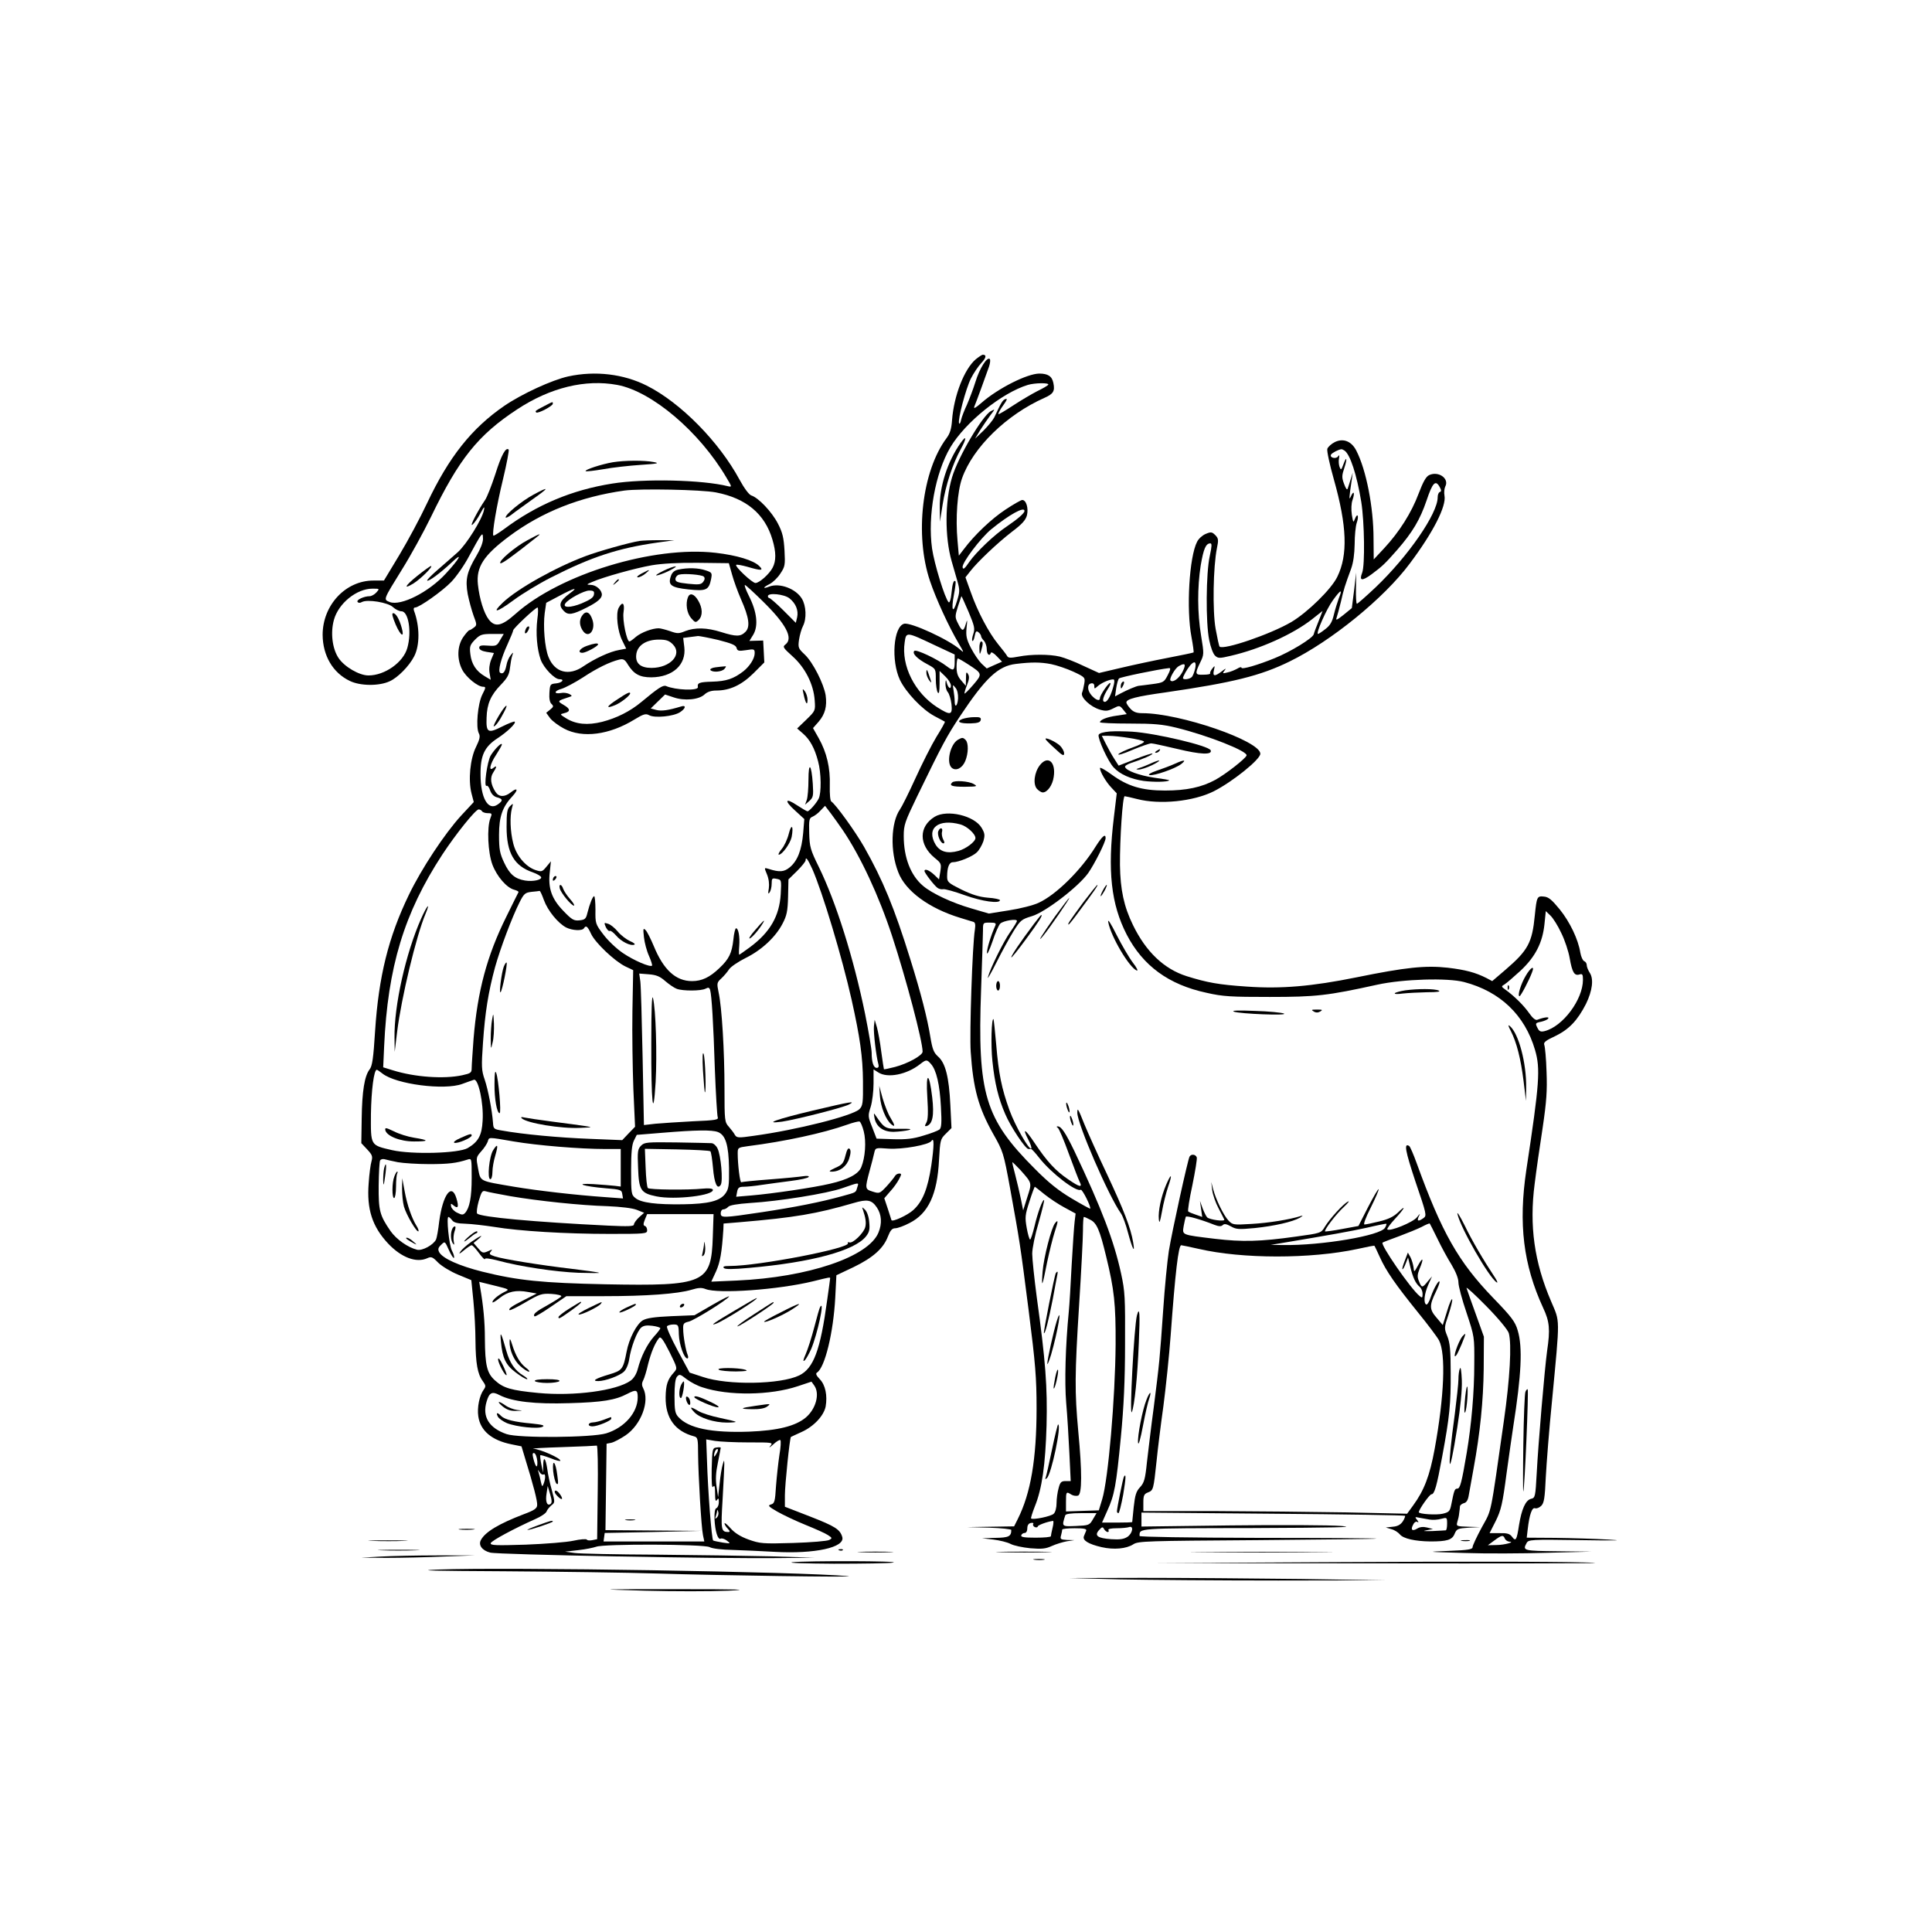<?xml version="1.0" standalone="no"?>
<!DOCTYPE svg PUBLIC "-//W3C//DTD SVG 20010904//EN"
 "http://www.w3.org/TR/2001/REC-SVG-20010904/DTD/svg10.dtd">
<svg version="1.0" xmlns="http://www.w3.org/2000/svg"
 width="1024pt" height="1024pt" viewBox="0 0 1024 1024"
 preserveAspectRatio="xMidYMid meet">
<g transform="translate(0,1024) scale(0.1,-0.1)"
fill="#000000" stroke="none">
<path d="M5172 8336 c-61 -52 -116 -192 -126 -323 -3 -46 -11 -71 -29 -95
-130 -174 -170 -513 -88 -757 32 -95 99 -241 152 -331 29 -49 30 -53 8 -33
-58 52 -262 146 -297 137 -57 -15 -70 -196 -22 -298 32 -66 117 -156 182 -191
29 -15 54 -29 56 -30 2 -2 -18 -38 -45 -81 -26 -43 -76 -142 -111 -219 -35
-77 -72 -151 -82 -165 -48 -69 -53 -222 -9 -333 38 -100 164 -192 329 -242 30
-9 61 -19 69 -21 10 -3 12 -15 8 -42 -13 -77 -29 -551 -22 -647 13 -195 41
-295 118 -433 54 -95 56 -101 91 -292 51 -283 52 -285 98 -645 36 -284 42
-356 42 -520 0 -268 -31 -450 -100 -587 l-19 -38 -125 -2 -125 -2 118 -3 c64
-2 117 -8 117 -12 0 -34 -13 -41 -84 -42 l-71 -2 60 -7 c33 -4 74 -14 91 -23
17 -9 64 -19 105 -23 61 -5 81 -3 114 12 22 10 58 21 80 25 l40 6 -39 1 c-35
2 -38 4 -32 25 3 12 6 25 6 30 0 4 30 7 66 7 49 0 65 -3 61 -13 -3 -6 -8 -20
-12 -29 -9 -22 24 -42 93 -58 65 -15 132 -9 169 15 25 17 74 18 652 22 345 3
631 6 636 8 6 2 -275 4 -622 4 -377 1 -633 5 -633 10 0 42 -20 41 599 42 431
2 556 4 471 11 -63 5 -328 6 -587 3 l-473 -6 0 37 0 37 696 -6 c383 -3 698 -8
701 -11 2 -2 -3 -16 -12 -30 -12 -17 -27 -26 -53 -28 l-37 -4 30 -9 c16 -4 36
-17 45 -28 18 -22 80 -36 161 -37 89 0 116 8 129 41 11 26 17 28 74 32 l61 3
-64 2 c-61 2 -63 3 -57 25 4 12 9 33 10 47 2 14 4 30 4 36 1 7 11 14 21 17 14
3 22 17 26 43 4 22 15 84 25 139 35 190 52 361 54 530 l1 170 -43 120 c-24 66
-46 128 -49 138 -3 9 44 -34 105 -96 65 -66 114 -126 119 -143 16 -58 6 -241
-26 -464 -74 -518 -63 -466 -117 -565 -27 -50 -49 -97 -49 -105 0 -12 -23 -16
-125 -20 -124 -5 -124 -5 80 -11 113 -4 311 -3 440 1 l235 6 -177 2 c-183 2
-189 3 -167 43 10 19 20 20 287 16 191 -3 237 -2 147 3 -71 4 -198 8 -282 9
l-151 1 5 43 c9 79 23 119 39 113 8 -3 23 3 33 13 15 15 19 41 24 152 4 74 18
256 33 404 43 454 43 414 -5 528 -89 207 -116 401 -87 622 8 66 27 199 42 295
21 142 25 199 21 300 -2 69 -8 132 -12 142 -5 13 7 23 59 47 72 35 117 82 162
170 34 70 42 132 20 165 -9 14 -16 32 -16 41 0 9 -6 18 -14 21 -7 3 -16 23
-20 45 -11 70 -55 162 -109 229 -42 51 -59 66 -84 68 -36 4 -38 -1 -48 -98
-14 -147 -36 -187 -157 -291 l-69 -59 -30 16 c-59 30 -113 44 -206 55 -118 13
-223 2 -483 -51 -237 -48 -400 -62 -582 -49 -149 10 -209 21 -318 55 -120 38
-216 129 -285 271 -48 98 -67 187 -69 318 -1 136 14 365 25 365 4 0 34 -7 66
-15 120 -31 298 -13 406 41 99 50 247 169 247 199 0 68 -426 215 -625 215 -30
0 -47 6 -63 23 -12 13 -22 28 -22 34 0 18 54 32 206 53 358 52 504 88 659 164
221 108 501 336 637 519 124 165 195 305 184 360 -3 16 -1 37 4 48 23 42 -35
84 -85 61 -17 -8 -32 -35 -56 -98 -38 -102 -103 -204 -182 -289 l-56 -60 -1
110 c0 167 -39 365 -91 466 -25 50 -69 68 -114 46 -18 -9 -36 -25 -40 -36 -3
-11 12 -82 35 -163 69 -245 75 -399 18 -515 -31 -65 -158 -189 -244 -240 -111
-65 -360 -150 -380 -130 -3 3 -12 45 -21 94 -17 95 -13 330 7 428 9 43 8 52
-9 69 -17 17 -23 18 -51 6 -17 -7 -37 -25 -45 -41 -42 -80 -58 -358 -30 -505
8 -43 13 -80 11 -82 -3 -2 -65 -15 -138 -29 -73 -14 -185 -38 -248 -53 l-115
-27 -83 38 c-45 22 -101 43 -125 49 -55 13 -151 13 -218 0 -42 -8 -55 -8 -61
3 -4 8 -26 36 -48 63 -49 60 -109 173 -145 276 l-28 78 26 33 c38 49 143 149
221 209 53 40 72 61 79 87 9 38 -4 81 -25 81 -6 0 -47 -23 -89 -51 -73 -48
-164 -134 -220 -209 l-27 -35 -7 79 c-11 119 -1 261 24 331 58 164 236 337
436 426 48 21 57 36 48 79 -7 36 -29 50 -75 50 -65 -1 -218 -78 -306 -155 -31
-27 -43 -34 -38 -20 10 23 62 166 78 212 6 18 8 36 4 40 -14 14 -54 -49 -76
-121 -12 -39 -33 -93 -45 -121 -13 -27 -27 -63 -31 -80 -3 -16 -8 -25 -11 -18
-7 20 36 183 63 237 14 28 39 65 55 82 26 27 29 44 8 44 -4 0 -21 -11 -37 -24z
m384 -135 c-3 -5 -29 -20 -58 -34 -29 -15 -87 -49 -128 -76 -41 -27 -76 -48
-78 -46 -2 2 5 16 15 32 33 46 35 53 20 47 -13 -5 -22 -20 -57 -96 -7 -14 -33
-46 -57 -70 l-45 -43 27 45 c16 25 40 60 54 79 26 34 26 34 3 22 -45 -24 -174
-243 -206 -351 -38 -127 -39 -316 -2 -445 8 -27 21 -74 30 -104 14 -49 13 -59
-2 -107 -21 -71 -32 -50 -16 34 7 37 11 69 8 71 -9 9 -16 -10 -21 -63 -3 -33
-10 -53 -15 -48 -20 20 -76 203 -88 285 -24 173 17 400 97 536 79 133 273 289
411 331 37 11 114 12 108 1z m1570 -349 c30 -20 65 -127 89 -272 17 -107 20
-335 5 -375 -17 -44 -2 -46 48 -10 59 44 72 56 137 130 82 94 122 162 156 262
32 96 48 112 70 71 9 -16 9 -23 0 -26 -6 -2 -11 -14 -11 -28 0 -86 -156 -312
-329 -477 -51 -48 -95 -87 -99 -87 -4 0 -6 37 -5 83 l1 82 -11 -94 -12 -94
-44 -36 c-34 -27 -43 -31 -37 -16 4 11 14 49 23 85 15 67 22 88 54 175 12 33
18 78 19 131 0 45 5 95 11 113 13 37 4 56 -10 20 -8 -21 -9 -19 -16 23 -4 29
-3 60 4 79 13 38 6 52 -9 18 -11 -25 -10 -9 5 91 l5 35 -11 -35 c-6 -19 -13
-42 -16 -50 -3 -9 -10 0 -19 25 -13 34 -12 45 1 84 17 51 13 68 -5 19 -11 -30
-13 -31 -20 -13 -4 11 -6 31 -3 45 3 18 2 21 -5 11 -11 -16 -47 -7 -37 10 6 9
40 27 55 28 3 0 10 -3 16 -7z m-1696 -320 c0 -12 -36 -43 -92 -81 -68 -45
-164 -137 -201 -190 -24 -35 -32 -42 -35 -28 -5 23 96 156 152 202 96 78 176
122 176 97z m982 -239 c-20 -89 -22 -354 -3 -445 7 -37 21 -74 31 -83 16 -15
24 -15 83 -1 156 36 329 114 430 193 l57 45 -21 -54 c-12 -29 -24 -61 -26 -70
-6 -21 -122 -92 -206 -126 -90 -37 -177 -62 -177 -51 0 5 -10 3 -22 -5 -13 -7
-36 -17 -52 -20 -27 -7 -28 -6 -15 11 10 12 5 11 -15 -5 -38 -29 -50 -28 -42
6 6 25 5 26 -9 8 -8 -10 -13 -22 -11 -25 3 -4 -13 -7 -35 -7 -45 -2 -47 4 -18
64 21 43 21 45 5 143 -20 121 -20 256 -2 372 15 88 27 117 51 117 9 0 8 -16
-3 -67z m684 -224 c-7 -19 -19 -57 -26 -86 -9 -39 -20 -58 -45 -77 -19 -15
-36 -26 -39 -26 -14 0 45 133 79 179 42 58 52 61 31 10z m-1962 -73 c31 -74
34 -88 25 -115 -6 -18 -9 -35 -5 -38 3 -3 9 8 12 26 5 25 9 29 20 20 8 -6 14
-16 14 -21 0 -5 7 -16 15 -24 8 -9 15 -29 15 -45 0 -28 15 -40 22 -19 2 6 16
-2 31 -18 l28 -29 -41 -18 -40 -18 -28 26 c-15 15 -40 52 -56 83 -24 47 -27
64 -23 107 5 44 4 47 -4 20 -12 -42 -20 -41 -41 2 -17 33 -17 38 -1 90 10 30
18 55 19 55 1 0 18 -38 38 -84z m-179 -176 l105 -49 0 -40 c0 -46 -7 -49 -41
-23 -49 38 -163 92 -173 82 -13 -13 15 -42 70 -71 44 -24 44 -24 44 -79 0 -30
5 -62 10 -70 7 -11 10 4 10 49 l0 65 30 -29 c17 -16 30 -38 30 -49 0 -24 -16
-11 -23 19 -3 14 -5 12 -6 -9 0 -16 5 -37 13 -45 7 -9 16 -37 19 -63 6 -59 -5
-61 -75 -17 -120 77 -192 221 -173 345 8 56 8 56 160 -16z m176 -101 c76 -49
77 -51 28 -108 -24 -28 -45 -49 -47 -47 -1 2 4 22 13 44 12 30 14 46 6 59 -9
15 -11 11 -11 -22 l-1 -40 -24 28 c-19 21 -25 40 -25 73 0 24 3 44 7 44 3 0
28 -14 54 -31z m440 1 c30 -6 83 -24 118 -40 62 -29 63 -31 58 -63 -3 -17 -8
-40 -12 -49 -9 -24 44 -74 94 -89 31 -9 43 -8 71 6 33 17 34 17 53 -6 l19 -24
-52 -8 c-52 -7 -90 -22 -90 -35 0 -4 71 -7 158 -7 129 0 173 -4 247 -22 170
-42 379 -125 372 -147 -5 -17 -112 -100 -165 -129 -73 -40 -154 -57 -267 -57
-124 0 -199 23 -285 86 -33 24 -60 39 -60 33 0 -19 32 -74 61 -104 l28 -30
-15 -125 c-35 -286 -15 -463 68 -624 86 -165 222 -265 423 -308 87 -20 130
-22 335 -22 246 0 307 7 570 65 137 30 373 37 460 14 191 -50 322 -175 376
-360 29 -100 24 -174 -46 -635 -43 -287 -16 -504 89 -732 34 -72 38 -114 21
-228 -13 -94 -47 -492 -55 -647 -7 -126 -8 -132 -30 -137 -29 -7 -50 -54 -64
-140 -12 -79 -17 -88 -37 -61 -12 16 -26 20 -67 19 l-52 0 33 65 c28 57 36 91
57 251 14 102 30 212 35 245 44 280 51 425 24 514 -13 45 -32 71 -130 172
-185 192 -272 346 -405 713 -17 47 -35 89 -40 92 -29 18 -21 -25 33 -188 59
-173 61 -181 43 -194 -28 -20 -37 -17 -25 9 9 17 7 17 -10 -5 -20 -26 -144
-77 -157 -64 -3 3 15 28 40 55 53 57 64 81 15 33 -24 -22 -52 -35 -98 -46 -36
-9 -71 -16 -78 -16 -7 0 6 36 34 91 25 50 43 93 41 96 -3 2 -28 -41 -56 -95
l-51 -100 -87 -16 c-47 -9 -88 -14 -90 -13 -6 7 59 93 100 130 23 22 32 34 21
28 -25 -12 -97 -92 -122 -133 -20 -34 -21 -34 -152 -52 -191 -27 -286 -29
-430 -12 -181 22 -174 19 -166 69 4 22 9 43 11 48 5 7 82 -15 152 -43 24 -9
36 -9 44 -1 8 8 19 6 43 -7 28 -16 41 -17 126 -9 106 11 201 33 240 55 16 10
18 13 5 9 -59 -19 -172 -37 -261 -42 -97 -6 -101 -5 -123 18 -26 28 -67 112
-81 166 l-10 38 5 -43 c3 -24 18 -67 33 -95 15 -29 29 -56 31 -61 5 -12 -78
-1 -91 12 -5 5 -16 27 -24 48 l-14 39 6 -42 6 -43 -34 12 c-18 6 -36 13 -40
17 -4 3 6 66 22 140 15 74 26 140 23 147 -6 16 -29 19 -38 4 -9 -15 -93 -396
-110 -501 -8 -52 -22 -193 -30 -314 -18 -257 -19 -272 -50 -515 -14 -102 -29
-232 -36 -290 -9 -90 -15 -109 -36 -132 -21 -22 -27 -42 -34 -105 -4 -43 -8
-79 -8 -80 -1 -2 -37 -3 -80 -3 l-80 0 28 63 c38 83 47 132 72 392 15 156 22
298 22 490 1 246 0 279 -21 375 -38 174 -102 342 -248 650 -47 97 -69 130 -88
130 -7 0 -7 -3 1 -8 6 -4 32 -65 58 -137 26 -71 52 -138 57 -148 17 -33 1 -30
-60 12 -67 45 -113 95 -179 194 -49 74 -67 83 -33 17 12 -23 19 -44 16 -47
-11 -11 -86 121 -116 204 -41 114 -57 191 -70 348 -6 71 -13 131 -14 133 -11
10 -15 -139 -6 -222 12 -117 32 -199 68 -281 28 -66 107 -185 123 -185 5 0 11
0 14 0 3 1 23 -21 44 -48 64 -81 196 -182 219 -168 8 5 57 -93 50 -100 -2 -1
-46 23 -98 54 -69 41 -122 83 -195 157 -265 265 -305 397 -285 950 5 149 10
289 10 313 0 42 0 42 36 42 31 0 35 -3 29 -17 -24 -54 -44 -121 -44 -143 0
-14 13 13 29 59 15 46 34 89 42 96 16 15 88 27 88 14 0 -5 -16 -31 -35 -58
-35 -49 -107 -194 -119 -241 -4 -14 17 22 46 80 29 58 70 132 91 166 35 56 42
62 96 78 71 21 247 156 299 229 34 49 92 164 92 185 0 26 -18 10 -53 -45 -77
-125 -210 -256 -302 -298 -27 -13 -98 -31 -157 -40 l-107 -17 -92 27 c-101 29
-209 79 -257 120 -65 55 -102 149 -102 264 0 59 6 75 71 210 137 282 156 317
228 426 134 201 201 265 295 276 82 10 130 10 187 -1z m764 -22 c-4 -18 -12
-39 -17 -45 -10 -13 -48 -18 -48 -7 0 9 22 48 38 67 23 27 34 20 27 -15z m-67
-18 c-18 -35 -51 -60 -64 -47 -9 8 24 65 43 76 35 20 41 12 21 -29z m-79 -19
c-19 -37 -23 -39 -82 -47 -34 -4 -66 -9 -72 -9 -14 -2 -59 -21 -95 -40 l-30
-16 6 43 c4 24 10 47 15 52 6 7 209 49 266 55 9 1 6 -12 -8 -38z m-285 -48
c-13 -54 -33 -93 -48 -93 -18 0 -9 30 20 75 9 14 12 25 8 25 -10 0 -54 -65
-54 -80 0 -31 -59 15 -62 50 -2 16 3 25 15 28 11 2 17 -3 17 -14 0 -16 1 -16
18 -1 19 17 59 35 80 36 9 1 10 -7 6 -26z m-826 -75 c-3 -41 -18 -53 -18 -14
0 13 -3 39 -6 57 -5 32 -5 33 10 14 10 -11 15 -34 14 -57z m3197 -1243 c19
-38 39 -99 45 -135 13 -74 25 -93 51 -85 16 5 19 1 19 -28 0 -105 -107 -248
-203 -272 -19 -5 -28 -2 -36 13 -15 29 -15 30 19 37 16 4 33 11 36 17 7 10
-21 7 -58 -7 -9 -4 -25 9 -43 35 -28 40 -77 89 -125 124 -24 17 -24 18 -5 29
11 7 48 39 84 72 79 74 117 149 127 247 l7 69 24 -23 c14 -13 40 -54 58 -93z
m-2867 -1256 c63 -71 62 -67 37 -144 l-22 -70 -12 60 c-7 33 -20 90 -30 128
-10 37 -17 67 -15 67 2 0 21 -19 42 -41z m128 -129 c26 -21 74 -53 106 -70
l59 -32 -5 -41 c-3 -23 -10 -127 -16 -232 -5 -104 -12 -215 -15 -245 -18 -185
-23 -375 -14 -485 6 -66 13 -186 17 -268 l7 -147 -27 0 c-23 0 -29 -6 -37 -37
-6 -21 -11 -57 -11 -80 0 -23 -6 -48 -15 -56 -13 -14 -111 -34 -120 -25 -2 2
7 31 20 64 38 93 56 221 62 429 5 203 -5 341 -52 680 -13 99 -24 203 -24 230
0 28 15 102 34 165 18 63 31 117 29 119 -7 7 -34 -66 -51 -139 -9 -38 -20 -70
-23 -70 -4 0 -12 28 -18 61 -10 57 -9 69 14 140 14 44 27 79 29 79 1 0 24 -18
51 -40z m243 -135 c34 -17 50 -54 84 -195 43 -176 51 -253 50 -465 -2 -285
-39 -715 -71 -821 l-18 -59 -87 -3 -87 -3 0 51 c0 54 1 56 29 38 10 -6 26 -8
35 -5 21 8 22 122 1 342 -19 208 -19 296 5 675 11 173 20 348 20 388 0 39 2
72 5 72 4 0 19 -7 34 -15z m1562 -42 c-22 -42 -336 -95 -541 -92 l-65 1 55 9
c263 44 369 63 455 82 55 13 101 22 103 21 2 -1 -1 -11 -7 -21z m278 -59 c21
-44 55 -106 75 -138 22 -37 36 -72 36 -93 0 -19 19 -91 43 -161 42 -127 42
-127 41 -272 0 -149 -15 -321 -40 -470 -27 -159 -35 -190 -50 -190 -14 0 -17
-9 -32 -85 -7 -35 -12 -40 -45 -48 -34 -8 -127 -2 -127 8 0 14 57 95 67 95 16
0 28 42 57 200 39 210 46 280 45 443 0 121 -4 161 -18 195 -17 42 -17 45 6
113 13 39 22 76 20 82 -2 7 -15 -21 -27 -62 l-23 -74 -33 39 c-38 44 -39 64
-4 136 11 23 20 46 20 52 0 20 -30 -30 -46 -77 -8 -26 -20 -45 -25 -41 -15 9
-10 56 11 104 l20 45 -23 -27 c-28 -35 -32 -35 -46 1 -10 23 -9 35 3 66 23 54
19 67 -7 20 -22 -40 -22 -40 -25 -12 -2 15 -9 39 -16 53 l-14 25 -16 -42 c-9
-23 -15 -43 -13 -46 3 -2 10 11 17 29 l13 33 12 -50 c14 -57 27 -86 49 -105 9
-7 16 -24 16 -37 0 -22 -2 -24 -16 -12 -47 38 -210 274 -196 283 5 3 44 18 88
34 43 16 97 38 119 49 22 12 41 20 43 18 1 -1 20 -38 41 -81z m-1267 -53 c232
-54 594 -54 842 -1 49 11 90 19 91 17 1 -1 14 -28 28 -59 33 -74 84 -147 201
-292 53 -65 104 -133 113 -150 37 -71 28 -297 -23 -576 -26 -142 -56 -220
-114 -299 l-32 -44 -322 7 c-176 3 -491 6 -698 7 l-378 0 0 45 c0 38 4 46 25
54 28 11 29 15 45 165 6 61 22 191 36 290 13 99 31 270 39 380 24 329 41 475
56 475 4 0 46 -9 91 -19z m-559 -1433 c-18 -32 -22 -33 -90 -36 -77 -3 -76 -4
-57 56 2 8 28 12 85 12 l81 0 -19 -32z m1784 -2 c17 -3 45 -1 62 4 30 8 31 8
31 -26 0 -19 -3 -34 -7 -35 -5 -1 -37 -2 -73 -4 -43 -1 -53 0 -30 4 l35 7 -32
8 c-20 5 -38 3 -52 -6 -26 -16 -36 -6 -21 21 6 13 16 19 23 14 7 -4 6 1 -2 11
-13 16 -12 17 10 12 13 -2 38 -7 56 -10z m-1998 -43 c-5 -21 -9 -41 -9 -45 0
-5 -36 -8 -81 -8 -60 0 -80 3 -76 13 2 6 10 12 18 12 8 0 14 10 14 25 0 16 7
26 19 28 10 2 16 0 12 -6 -3 -5 1 -12 9 -16 8 -3 15 -1 15 3 0 7 47 25 81 30
4 1 3 -16 -2 -36z m292 -23 c6 0 7 5 4 10 -4 6 13 10 44 10 27 0 56 3 65 6 27
10 19 -34 -9 -52 -19 -12 -41 -15 -85 -12 -73 5 -91 19 -65 48 16 18 20 19 27
5 5 -8 14 -15 19 -15z m2105 -35 c4 -8 14 -15 23 -16 35 -1 -25 -18 -68 -18
l-45 -1 34 25 c39 29 48 31 56 10z"/>
<path d="M5092 7893 c-70 -99 -113 -232 -111 -344 l1 -74 14 90 c16 103 53
216 96 294 32 58 32 79 0 34z"/>
<path d="M5191 6803 c1 -34 2 -35 9 -13 11 36 11 50 0 50 -5 0 -10 -17 -9 -37z"/>
<path d="M4910 6674 c0 -11 7 -29 15 -40 13 -17 14 -16 3 16 -14 43 -18 49
-18 24z"/>
<path d="M5100 6429 c-35 -14 -12 -25 47 -23 35 1 49 6 51 18 3 13 -5 16 -35
15 -21 0 -49 -5 -63 -10z"/>
<path d="M5882 6363 c-34 -3 -55 -9 -59 -18 -6 -18 50 -142 80 -173 33 -36 90
-61 158 -71 54 -7 128 -6 136 3 2 2 -34 8 -79 14 -80 12 -149 37 -155 57 -2 6
14 15 34 22 57 18 116 44 111 49 -3 2 -44 -11 -92 -30 l-87 -34 -23 36 c-13
20 -33 56 -45 80 l-21 42 35 0 c50 0 178 -20 188 -30 5 -4 -21 -18 -58 -31
-36 -13 -71 -29 -77 -36 -6 -8 27 2 73 22 46 19 91 35 101 35 9 0 72 -14 140
-30 120 -29 184 -32 175 -7 -8 24 -292 91 -417 99 -36 2 -89 3 -118 1z"/>
<path d="M5077 6319 c-41 -24 -63 -123 -32 -149 22 -18 55 -2 71 36 17 41 18
96 2 112 -14 14 -18 14 -41 1z"/>
<path d="M5542 6322 c1 -4 24 -27 51 -51 38 -36 47 -40 47 -24 0 11 -10 29
-22 41 -24 22 -82 48 -76 34z"/>
<path d="M6130 6260 c-9 -6 -10 -10 -3 -10 6 0 15 5 18 10 8 12 4 12 -15 0z"/>
<path d="M5512 6185 c-30 -38 -38 -101 -16 -126 9 -10 23 -19 31 -19 24 0 52
38 58 83 12 79 -31 115 -73 62z"/>
<path d="M6100 6194 c-19 -9 -46 -20 -60 -24 -21 -7 -21 -8 -5 -9 11 0 43 10
70 23 55 27 51 35 -5 10z"/>
<path d="M6225 6191 c-22 -10 -65 -26 -95 -36 -32 -11 -48 -21 -37 -23 24 -5
136 34 167 58 31 24 17 25 -35 1z"/>
<path d="M5047 6093 c-18 -17 -1 -23 66 -23 67 1 70 2 47 15 -26 15 -101 20
-113 8z"/>
<path d="M4954 5911 c-85 -52 -85 -148 0 -218 35 -28 36 -32 30 -72 l-7 -42
-26 25 c-26 24 -51 34 -51 19 0 -9 51 -76 69 -89 8 -6 22 -9 30 -7 9 2 60 -12
115 -32 92 -33 186 -46 186 -26 0 4 -29 11 -64 13 -46 4 -84 16 -140 43 -70
35 -76 40 -76 69 0 49 11 76 30 76 31 0 104 30 127 52 13 12 28 39 35 59 9 32
8 42 -9 71 -38 65 -183 99 -249 59z m138 -41 c34 -10 78 -50 78 -72 0 -19 -50
-57 -90 -68 -58 -16 -97 -5 -121 33 -52 87 14 140 133 107z"/>
<path d="M4973 5834 c-7 -18 12 -64 27 -64 7 0 7 7 -1 21 -6 12 -9 30 -6 40 6
23 -11 26 -20 3z"/>
<path d="M5742 5458 c-74 -101 -86 -118 -78 -118 3 0 29 33 58 73 79 106 100
137 94 137 -2 0 -36 -42 -74 -92z"/>
<path d="M5845 5520 c-9 -16 -13 -30 -11 -30 3 0 12 14 21 30 9 17 13 30 11
30 -3 0 -12 -13 -21 -30z"/>
<path d="M5592 5383 c-71 -100 -100 -148 -63 -103 32 38 143 200 138 200 -3 0
-36 -44 -75 -97z"/>
<path d="M5480 5343 c-70 -93 -120 -167 -120 -177 0 -6 36 39 80 99 69 94 89
126 78 125 -2 -1 -19 -22 -38 -47z"/>
<path d="M5874 5352 c14 -76 111 -240 151 -256 9 -3 0 15 -20 41 -20 26 -59
93 -87 148 -32 64 -48 88 -44 67z"/>
<path d="M5280 5015 c0 -14 5 -25 10 -25 6 0 10 11 10 25 0 14 -4 25 -10 25
-5 0 -10 -11 -10 -25z"/>
<path d="M7448 4991 c-26 -4 -51 -11 -55 -15 -4 -5 14 -6 41 -2 27 3 85 6 130
7 55 0 74 3 61 9 -23 10 -109 10 -177 1z"/>
<path d="M6540 4878 c32 -12 292 -22 265 -10 -11 5 -81 12 -155 14 -88 4 -126
2 -110 -4z"/>
<path d="M6963 4879 c11 -7 23 -7 35 0 14 9 11 10 -18 10 -29 0 -32 -1 -17
-10z"/>
<path d="M8008 4775 c31 -62 52 -145 67 -263 l13 -107 1 70 c2 130 -40 289
-87 327 -10 9 -9 1 6 -27z"/>
<path d="M5651 4390 c0 -8 4 -24 9 -35 5 -13 9 -14 9 -5 0 8 -4 24 -9 35 -5
13 -9 14 -9 5z"/>
<path d="M5710 4342 c0 -58 165 -440 231 -533 10 -14 27 -61 38 -104 23 -85
38 -114 27 -50 -13 78 -50 172 -138 360 -50 105 -103 224 -120 265 -34 85 -38
92 -38 62z"/>
<path d="M5671 4320 c0 -8 4 -24 9 -35 5 -13 9 -14 9 -5 0 8 -4 24 -9 35 -5
13 -9 14 -9 5z"/>
<path d="M6181 3961 c-27 -63 -43 -140 -39 -183 3 -26 6 -17 17 42 7 41 22 99
32 129 24 69 18 77 -10 12z"/>
<path d="M7725 3805 c15 -71 167 -337 208 -362 6 -4 3 6 -7 22 -66 100 -125
201 -163 280 -25 50 -42 77 -38 60z"/>
<path d="M6026 3268 c-15 -58 -41 -546 -27 -512 14 33 30 186 37 367 7 158 4
196 -10 145z"/>
<path d="M8085 2863 c-4 -10 -9 -135 -11 -278 -2 -143 -2 -255 0 -250 7 15 29
536 23 541 -2 3 -8 -3 -12 -13z"/>
<path d="M6077 2822 c-22 -54 -49 -194 -45 -229 2 -17 13 20 26 90 12 64 27
129 33 144 5 14 8 28 6 30 -3 2 -12 -14 -20 -35z"/>
<path d="M5957 2413 c-5 -8 -37 -167 -37 -184 0 -5 4 -9 8 -9 4 0 15 44 25 97
15 91 16 116 4 96z"/>
<path d="M5947 6623 c-4 -3 -7 -13 -7 -22 1 -13 3 -13 11 2 11 19 8 33 -4 20z"/>
<path d="M8086 5067 c-25 -42 -45 -107 -32 -107 6 0 50 83 66 126 16 40 -7 28
-34 -19z"/>
<path d="M7991 5004 c0 -11 3 -14 6 -6 3 7 2 16 -1 19 -3 4 -6 -2 -5 -13z"/>
<path d="M5592 3757 c-19 -23 -60 -180 -66 -257 -7 -93 -2 -83 24 50 12 57 30
129 40 160 19 58 20 69 2 47z"/>
<path d="M5596 3492 c-7 -12 -67 -314 -63 -318 6 -6 24 64 47 181 11 61 22
118 24 128 4 18 1 22 -8 9z"/>
<path d="M5601 3238 c-16 -51 -51 -207 -50 -226 0 -9 9 12 20 48 35 120 62
277 30 178z"/>
<path d="M5593 2940 c-6 -30 -10 -57 -8 -59 6 -6 26 80 23 97 -2 9 -9 -8 -15
-38z"/>
<path d="M5576 2558 c-15 -72 -30 -139 -33 -147 -5 -12 -3 -13 6 -5 24 22 79
284 59 284 -2 0 -17 -59 -32 -132z"/>
<path d="M7751 3157 c-23 -29 -56 -128 -33 -101 10 10 53 114 48 114 -2 0 -9
-6 -15 -13z"/>
<path d="M7738 2987 c-5 -10 -8 -36 -8 -58 0 -21 -9 -103 -19 -182 -43 -314
-33 -366 13 -72 17 109 26 199 24 250 -2 48 -6 73 -10 62z"/>
<path d="M7766 2837 c-4 -43 -6 -81 -3 -84 8 -7 19 97 15 132 -2 17 -7 -3 -12
-48z"/>
<path d="M3012 8245 c-86 -19 -245 -92 -339 -156 -173 -119 -293 -270 -409
-515 -36 -77 -102 -200 -147 -275 l-82 -136 -56 0 c-147 0 -269 -130 -269
-288 1 -110 54 -201 144 -244 55 -27 155 -28 211 -2 43 19 104 81 130 132 31
59 30 161 -1 243 -3 9 -1 16 6 16 22 0 145 87 192 136 26 27 69 88 94 136 26
49 53 96 60 106 12 15 13 14 14 -14 0 -19 -14 -55 -35 -90 -50 -84 -60 -125
-46 -203 7 -35 21 -86 31 -114 18 -47 18 -51 2 -63 -9 -7 -20 -14 -24 -14 -4
0 -19 -17 -33 -37 -32 -47 -34 -117 -5 -173 21 -40 82 -90 111 -90 15 0 14 -5
-5 -42 -24 -49 -35 -173 -18 -205 8 -15 5 -31 -15 -72 -31 -62 -42 -175 -24
-246 l12 -46 -67 -72 c-87 -95 -210 -281 -277 -420 -108 -223 -160 -432 -179
-722 -9 -145 -15 -185 -29 -203 -27 -35 -40 -115 -42 -260 l-2 -131 31 -33
c27 -29 30 -37 23 -63 -5 -16 -12 -69 -15 -116 -11 -138 19 -230 103 -320 70
-74 149 -104 207 -78 22 10 28 8 59 -24 20 -19 66 -47 105 -63 l70 -29 11
-110 c6 -61 11 -156 11 -211 1 -119 11 -177 38 -213 17 -24 18 -29 6 -46 -23
-31 -36 -95 -29 -142 11 -76 71 -127 175 -148 l54 -11 18 -60 c46 -149 67
-231 65 -252 -1 -17 -15 -27 -72 -48 -130 -50 -203 -93 -226 -136 -15 -27 6
-56 49 -67 38 -11 1214 -33 1537 -29 l180 2 -225 7 c-124 3 -398 7 -610 9
-212 1 -407 5 -435 9 l-50 7 70 8 c38 4 80 13 95 18 39 16 571 14 601 -2 14
-8 66 -14 124 -15 55 -2 154 -6 220 -10 213 -12 376 23 359 79 -12 40 -37 56
-170 108 l-134 52 0 61 c0 56 26 306 32 309 2 1 27 13 56 26 65 29 118 86 128
135 10 58 -1 114 -31 145 -19 20 -23 30 -15 35 42 26 87 211 97 398 l6 118 91
43 c103 50 158 99 182 162 13 33 22 44 39 44 12 0 46 12 76 28 99 50 147 151
156 335 6 104 7 110 36 138 l30 30 -6 122 c-7 148 -26 223 -65 257 -23 21 -30
38 -41 104 -16 99 -50 232 -106 411 -85 274 -146 421 -245 596 -48 84 -151
226 -174 241 -6 4 -9 38 -8 85 3 92 -16 175 -59 251 l-30 53 30 34 c34 40 45
81 37 140 -10 61 -67 174 -110 215 -35 33 -37 37 -31 80 4 25 13 57 21 72 20
39 17 107 -6 145 -32 53 -118 85 -173 64 -36 -14 -35 -5 3 14 17 9 42 33 56
55 25 37 26 46 22 122 -4 67 -10 95 -35 143 -32 62 -103 137 -141 149 -12 4
-37 37 -62 83 -109 202 -313 409 -492 499 -123 62 -273 80 -416 49z m259 -45
c184 -34 436 -248 579 -491 30 -50 30 -51 8 -46 -135 34 -445 41 -613 14 -214
-34 -400 -112 -573 -241 -29 -21 -54 -37 -57 -35 -8 9 16 155 51 299 20 83 33
154 30 157 -15 15 -39 -29 -71 -131 -20 -61 -44 -122 -54 -136 -37 -54 -85
-145 -67 -131 10 8 29 35 42 60 20 37 24 40 19 17 -10 -49 -93 -182 -139 -223
-23 -21 -71 -62 -105 -92 -34 -29 -60 -56 -57 -58 7 -7 69 39 130 96 63 60 43
21 -31 -59 -91 -99 -238 -173 -297 -151 -35 14 -36 10 66 175 45 72 113 196
152 276 149 308 249 434 458 571 175 115 361 160 529 129z m524 -570 c160 -31
259 -114 299 -250 20 -67 20 -113 1 -149 -17 -33 -70 -81 -91 -81 -17 0 -110
87 -102 96 3 3 30 -2 59 -10 74 -22 89 -21 63 4 -30 30 -118 57 -231 70 -329
38 -825 -113 -1061 -324 -73 -65 -108 -72 -141 -30 -26 33 -50 110 -58 186
-10 93 31 155 165 255 174 130 377 210 612 243 84 11 407 5 485 -10z m85 -435
c9 -33 30 -91 47 -130 44 -99 50 -148 24 -174 -26 -26 -49 -26 -129 -1 -76 24
-138 25 -190 5 -34 -14 -42 -14 -81 0 -24 8 -51 15 -60 15 -34 0 -92 -22 -120
-45 -16 -14 -31 -25 -35 -25 -14 0 -38 114 -31 156 7 48 -6 59 -26 22 -16 -30
-6 -126 20 -175 l20 -41 -37 -7 c-49 -8 -130 -46 -189 -86 -77 -54 -153 -34
-186 49 -20 50 -29 162 -20 232 l8 55 70 37 c81 43 103 48 55 13 -55 -41 -62
-63 -31 -94 23 -23 46 -19 121 19 56 28 80 49 80 68 0 25 -31 52 -59 52 -24 1
-24 2 9 16 56 25 228 73 315 88 52 9 138 14 244 13 l164 -2 17 -60z m161 -140
c126 -123 165 -198 122 -231 -16 -12 -13 -17 38 -63 66 -59 111 -147 117 -232
4 -56 4 -56 -44 -103 l-49 -47 31 -27 c37 -32 62 -78 80 -147 17 -61 18 -169
3 -198 -13 -26 -50 -67 -59 -67 -4 0 -28 14 -54 31 -64 43 -72 27 -12 -27 l49
-45 -6 -74 c-8 -91 -30 -147 -70 -181 -31 -26 -55 -28 -114 -9 -23 7 -23 7 -8
-29 10 -24 13 -51 10 -74 -5 -28 -4 -33 4 -22 6 8 11 29 11 46 0 28 2 31 26
26 26 -5 26 -5 22 -81 -7 -117 -57 -203 -164 -282 -29 -21 -54 -39 -56 -39 -2
0 -2 20 0 45 4 50 -4 95 -17 95 -4 0 -11 -27 -14 -60 -8 -72 -23 -103 -74
-151 -51 -49 -93 -69 -145 -69 -86 0 -151 59 -203 186 -16 38 -35 76 -43 84
-13 13 -14 9 -9 -37 3 -29 15 -74 27 -100 11 -25 18 -48 16 -51 -10 -10 -98
28 -155 67 -34 23 -80 67 -103 98 -42 55 -43 59 -42 130 0 40 -3 73 -7 73 -7
0 -23 -38 -36 -90 -7 -30 -13 -35 -42 -38 -29 -3 -40 3 -85 50 -62 64 -82 120
-72 206 l6 57 -24 -29 c-22 -27 -26 -28 -59 -17 -52 18 -102 78 -117 142 -16
63 -18 142 -7 184 8 29 8 29 -10 12 -15 -15 -18 -34 -18 -110 0 -138 40 -207
140 -241 22 -8 41 -19 43 -25 5 -14 -42 -25 -85 -18 -54 9 -82 33 -111 95 -23
49 -27 70 -27 147 0 97 18 149 73 207 31 34 24 46 -11 18 -33 -26 -63 -25 -81
3 -25 39 -30 75 -12 102 20 31 21 41 1 25 -27 -22 -18 21 15 70 16 25 30 49
30 54 0 14 -38 -24 -59 -58 -19 -32 -38 -171 -22 -161 5 3 14 -8 19 -25 7 -19
20 -32 36 -36 32 -8 33 -18 4 -38 -51 -36 -91 35 -91 159 -1 101 21 147 90
192 52 34 100 80 91 88 -2 3 -33 -9 -67 -26 -75 -38 -85 -32 -82 47 2 73 22
119 75 174 35 36 45 54 49 90 3 25 8 54 12 65 7 20 6 20 -9 1 -9 -11 -19 -34
-22 -53 -7 -35 -18 -48 -33 -39 -13 8 4 75 39 151 16 36 30 69 30 74 0 10 118
121 129 121 4 0 4 -28 -1 -62 -9 -75 -2 -158 18 -215 16 -43 73 -103 99 -103
30 0 14 -19 -17 -22 -32 -3 -33 -5 -36 -50 -2 -30 2 -51 11 -59 12 -11 11 -16
-7 -30 l-21 -17 21 -29 c12 -15 45 -40 74 -55 98 -52 240 -33 372 48 49 30 61
33 79 23 30 -16 129 -6 163 16 32 21 34 40 4 30 -66 -20 -102 -25 -129 -18
l-30 8 38 37 38 37 45 -15 c57 -20 135 -13 165 16 14 13 35 20 61 20 72 0 134
29 197 91 l58 58 -3 58 -3 58 -36 -1 -37 -1 21 34 c27 47 19 120 -23 203 -17
34 -27 61 -21 59 6 -2 47 -40 92 -84z m-2046 45 c-10 -11 -26 -20 -36 -20 -29
0 -71 -19 -64 -30 4 -6 13 -7 23 -1 29 16 139 -2 165 -27 13 -12 33 -22 45
-22 37 0 55 -109 31 -194 -21 -76 -119 -146 -206 -146 -49 0 -128 46 -159 93
-33 50 -43 134 -24 202 24 87 120 165 204 165 38 0 39 0 21 -20z m1153 -11
c-2 -16 -20 -28 -65 -47 -59 -24 -102 -24 -87 -1 14 23 99 69 127 69 23 0 28
-4 25 -21z m1036 -20 c34 -27 49 -64 41 -101 l-7 -29 -66 66 c-36 36 -70 65
-74 65 -4 0 -8 5 -8 10 0 20 86 11 114 -11z m-1533 -221 c-17 -31 -21 -33 -64
-30 -37 3 -47 0 -47 -11 0 -10 14 -18 39 -22 l39 -6 -15 -36 c-9 -23 -12 -49
-8 -71 l6 -35 -32 19 c-46 27 -70 65 -76 117 -5 41 -2 49 25 77 27 27 37 30
91 30 l61 0 -19 -32z m1156 0 c70 -18 93 -27 97 -42 4 -16 11 -18 50 -12 43 7
46 6 46 -16 0 -28 -26 -69 -60 -96 -52 -40 -91 -53 -166 -55 -67 -2 -79 -6
-75 -29 2 -20 -118 -16 -169 6 -16 6 -41 -10 -131 -85 -59 -49 -130 -85 -208
-105 -77 -19 -138 -13 -189 18 -35 22 -36 22 -12 28 35 8 34 23 -3 44 -34 20
-34 21 28 41 19 6 19 7 2 17 -11 5 -30 8 -43 5 -40 -7 -38 11 2 22 20 6 71 33
113 60 77 51 144 83 193 95 22 5 30 1 47 -28 31 -49 62 -66 123 -66 114 1 186
67 175 160 l-6 49 32 4 c18 2 39 5 47 6 8 0 56 -9 107 -21z m-241 -23 c53 -53
-13 -125 -113 -125 -57 0 -85 23 -81 68 4 50 51 82 120 82 39 0 54 -5 74 -25z
m901 -985 c94 -139 191 -347 261 -560 75 -229 162 -558 162 -614 0 -20 -78
-63 -146 -81 -32 -8 -58 -14 -59 -12 -1 1 -7 43 -14 92 -6 50 -17 108 -23 130
l-12 40 -4 -35 c-3 -32 12 -160 24 -202 3 -11 0 -18 -9 -18 -17 0 -27 30 -27
80 0 19 -16 112 -35 207 -61 297 -154 592 -245 778 -45 91 -49 107 -51 179 -2
70 0 80 17 87 10 4 30 18 43 33 l24 25 32 -42 c17 -23 45 -62 62 -87z m-1912
100 c3 -5 17 -10 30 -10 23 0 24 -2 14 -27 -19 -50 -13 -182 11 -246 24 -63
76 -123 116 -133 14 -4 24 -9 22 -13 -2 -3 -31 -62 -65 -131 -102 -206 -152
-392 -173 -645 -5 -70 -10 -140 -10 -156 0 -25 -5 -28 -50 -38 -97 -21 -252
-10 -367 26 l-52 16 5 111 c19 420 106 707 308 1016 73 111 176 239 193 240 6
0 15 -4 18 -10z m1750 -305 c55 -125 158 -468 209 -695 44 -198 59 -301 60
-432 1 -115 -1 -129 -19 -147 -36 -35 -333 -110 -560 -141 -82 -12 -90 -11
-100 5 -5 10 -20 29 -32 43 -22 24 -23 33 -23 201 0 200 -14 433 -31 510 -10
49 -10 53 14 75 13 12 32 34 41 48 9 14 49 41 89 61 83 41 158 110 195 182 22
42 27 65 29 142 l2 92 46 45 c25 25 45 50 45 56 0 22 11 7 35 -45z m-1422
-166 c20 -55 74 -122 118 -145 32 -16 85 -19 94 -4 11 17 19 11 38 -30 22 -47
124 -144 181 -172 l42 -20 -4 -216 c-2 -120 1 -306 5 -415 l9 -199 -34 -35
-34 -36 -174 7 c-160 6 -354 24 -464 44 -43 7 -45 9 -47 42 -5 66 -26 175 -44
228 -17 49 -18 68 -9 196 11 160 28 267 64 400 28 100 90 265 130 344 23 46
30 51 63 55 21 2 40 4 43 5 3 1 13 -21 23 -49z m643 -429 c20 -17 47 -36 61
-41 32 -12 129 -12 153 1 15 8 20 6 24 -8 8 -28 17 -171 25 -422 5 -129 12
-242 15 -251 6 -14 -10 -17 -131 -22 -76 -4 -165 -10 -199 -13 l-61 -7 -7 359
c-4 198 -9 378 -12 402 l-6 42 51 -4 c39 -3 59 -11 87 -36z m1408 -439 c29
-32 47 -110 53 -226 5 -87 3 -113 -8 -122 -8 -6 -46 -21 -85 -32 -54 -17 -91
-21 -159 -19 l-89 3 -23 60 c-23 57 -23 62 -8 109 8 26 15 82 15 123 l0 75 25
-16 c49 -32 151 -12 222 44 32 25 36 25 57 1z m-2907 -51 c72 -57 329 -90 423
-55 25 9 52 19 62 22 23 7 52 -124 46 -217 -4 -78 -23 -112 -79 -145 -48 -28
-294 -35 -401 -11 -116 27 -113 22 -112 192 2 126 16 234 31 234 3 0 16 -9 30
-20z m2551 -306 c14 -54 8 -139 -13 -190 -15 -37 -70 -66 -166 -88 -83 -20
-308 -53 -415 -62 l-82 -7 5 27 c4 21 11 26 35 26 16 0 59 4 96 10 37 5 106
15 155 21 48 6 90 15 93 21 4 5 -7 7 -28 4 -18 -3 -98 -11 -178 -17 -80 -6
-148 -13 -151 -15 -7 -4 -19 96 -19 152 0 31 1 32 53 39 197 25 400 69 527
114 30 11 60 18 65 17 6 -1 16 -25 23 -52z m-773 -4 c41 -16 57 -69 59 -192 1
-94 -2 -110 -20 -135 -29 -39 -89 -54 -224 -56 -140 -2 -222 8 -252 33 -22 17
-23 25 -23 147 0 94 4 136 15 158 l15 30 135 11 c181 15 263 16 295 4z m-1082
-50 c123 -21 352 -40 485 -40 l82 0 0 -99 0 -100 -32 4 c-18 2 -69 6 -113 9
-107 6 -54 -12 65 -22 79 -6 85 -9 88 -30 l4 -24 -94 7 c-158 11 -357 34 -483
55 -187 32 -177 26 -191 96 -11 58 -11 60 16 91 16 17 31 41 35 52 8 25 -2 25
138 1z m2213 -128 c-19 -124 -46 -191 -96 -236 -30 -27 -110 -64 -115 -53 0 1
-9 28 -19 59 l-19 57 31 36 c18 19 39 49 47 65 14 26 14 30 1 30 -8 0 -19 -6
-23 -14 -4 -7 -24 -32 -44 -54 -36 -38 -38 -39 -73 -28 -42 13 -42 16 -17 110
11 39 22 83 25 97 6 26 7 26 75 21 74 -5 215 20 228 41 15 23 14 -28 -1 -131z
m-2827 18 c29 -5 104 -10 165 -10 103 0 145 5 204 24 22 7 22 7 22 -97 0 -103
-11 -159 -35 -186 -11 -11 -17 -11 -41 1 -16 7 -30 22 -33 33 -3 17 -1 18 13
6 24 -20 29 -8 15 38 -25 84 -72 19 -91 -122 -5 -45 -13 -89 -17 -97 -15 -29
-72 -60 -100 -54 -49 12 -110 55 -141 99 -58 84 -64 109 -63 242 1 67 4 127 8
133 4 6 14 8 23 6 10 -3 41 -10 71 -16z m2435 -132 c-9 -30 -2 -26 -81 -48
-116 -32 -248 -58 -426 -85 -207 -31 -217 -31 -217 -5 0 11 6 20 14 20 7 0 19
6 25 13 7 9 47 16 118 21 151 9 407 50 489 79 89 31 87 31 78 5z m-1839 -48
c146 -25 373 -49 515 -53 70 -3 130 -10 154 -19 l40 -16 -27 -24 c-15 -14 -27
-31 -27 -38 0 -10 -29 -11 -137 -6 -390 19 -676 45 -694 64 -4 4 -1 33 8 65
15 51 19 58 37 53 12 -4 71 -15 131 -26z m1942 -59 c26 -38 29 -86 9 -134 -53
-129 -373 -237 -749 -254 l-137 -6 25 54 c22 49 31 100 39 224 l1 30 85 7
c294 25 406 44 605 102 71 21 95 17 122 -23z m-869 -156 c-8 -247 -41 -262
-568 -252 -335 7 -465 20 -654 67 -123 31 -210 70 -228 103 -8 15 -6 24 10 39
20 20 20 20 41 -27 12 -27 24 -45 27 -42 3 3 -1 21 -11 39 -15 31 -30 178 -18
178 3 0 12 -8 19 -17 9 -13 28 -18 71 -19 32 -1 101 -9 153 -17 132 -22 378
-37 612 -37 188 0 198 1 198 19 0 11 -5 21 -12 23 -9 3 -9 11 0 34 l12 29 176
0 176 0 -4 -120z m622 -220 c0 -2 -7 -55 -16 -117 -36 -265 -72 -361 -148
-398 -100 -48 -379 -53 -511 -8 l-70 23 -63 117 c-35 65 -60 122 -57 128 3 5
19 10 34 10 26 0 28 -2 29 -52 2 -55 28 -128 45 -128 5 0 6 8 2 18 -10 23 -24
100 -24 139 -1 27 3 32 29 38 30 7 202 114 214 133 4 6 -36 -14 -88 -44 l-95
-55 -123 -5 c-89 -4 -130 -10 -151 -22 -33 -20 -73 -97 -86 -167 -18 -93 -23
-99 -93 -120 -71 -21 -94 -35 -57 -35 37 0 113 28 136 50 12 11 24 39 28 66 9
63 41 147 63 167 12 11 29 14 60 10 23 -3 42 -9 42 -13 0 -3 -15 -24 -34 -44
-37 -42 -69 -107 -86 -173 -7 -26 -21 -49 -38 -61 -74 -53 -300 -83 -489 -65
-146 14 -185 26 -230 67 -42 38 -52 79 -53 221 0 89 -8 173 -25 271 l-5 30 81
-20 c81 -20 81 -20 52 -34 -35 -18 -63 -42 -63 -54 0 -5 17 5 38 22 44 35 87
44 152 32 l45 -8 -65 -33 c-68 -34 -87 -48 -79 -55 2 -3 41 16 85 42 74 43 85
47 137 44 31 -2 55 -8 52 -13 -3 -5 -35 -25 -70 -45 -64 -35 -82 -50 -72 -61
3 -3 42 20 87 51 l82 56 201 0 c222 0 389 12 462 34 36 11 54 12 74 4 66 -27
387 -4 571 41 88 22 90 22 90 16z m-828 -499 c-34 -37 -43 -66 -44 -132 -1
-111 50 -180 151 -207 19 -5 21 -13 21 -94 1 -112 17 -388 26 -430 l7 -33
-267 0 -267 0 3 23 3 22 255 5 255 6 -253 2 -253 2 3 229 3 229 25 5 c14 3 48
21 75 39 83 56 130 182 94 250 -8 15 -8 27 0 42 6 11 18 50 26 86 16 62 36
111 58 138 8 11 21 -6 55 -73 43 -87 43 -87 24 -109z m151 -79 c138 -46 360
-43 506 6 l72 24 15 -21 c30 -43 9 -123 -45 -169 -55 -46 -149 -69 -300 -75
-201 -7 -322 18 -376 78 -17 19 -20 36 -20 110 0 58 4 92 13 103 13 15 17 14
50 -12 21 -16 58 -36 85 -44z m-343 -53 c0 -81 -70 -161 -167 -191 -76 -23
-464 -26 -528 -4 -93 32 -130 92 -106 172 14 48 29 56 68 35 68 -35 188 -49
372 -43 174 5 243 16 307 50 46 24 54 21 54 -19z m587 -239 c131 0 132 0 115
-20 -9 -11 -2 -7 16 9 17 16 35 27 38 23 4 -4 2 -39 -5 -79 -6 -39 -14 -113
-18 -164 -5 -83 -8 -93 -27 -98 -18 -5 -13 -11 34 -38 30 -17 97 -49 149 -70
52 -21 106 -45 119 -54 23 -15 24 -17 7 -26 -10 -6 -96 -13 -191 -16 -162 -5
-177 -3 -236 18 -42 15 -74 35 -95 59 -18 20 -32 32 -33 27 0 -5 7 -18 17 -28
13 -14 13 -18 2 -18 -37 1 -39 11 -29 175 5 88 9 171 9 185 -1 24 -1 24 -9 -4
-5 -16 -12 -61 -16 -100 l-8 -71 -8 55 c-6 39 -4 76 7 128 8 41 15 76 15 79 0
2 -10 3 -22 1 -22 -3 -23 -7 -26 -113 -1 -75 1 -105 8 -95 7 11 10 1 10 -35 0
-36 3 -46 10 -35 8 12 10 9 10 -12 0 -14 -6 -28 -12 -31 -9 -2 -12 -22 -11
-59 3 -64 18 -112 33 -103 5 3 20 -1 32 -10 22 -17 22 -17 -21 -11 -24 4 -47
9 -51 11 -8 5 -28 260 -33 428 l-4 108 46 -8 c25 -4 105 -8 178 -8z m-799
-264 l-3 -249 -25 -5 c-14 -3 -27 -2 -30 3 -3 4 -34 2 -70 -6 -36 -8 -150 -17
-254 -21 -160 -5 -188 -4 -185 8 4 13 123 77 237 128 30 13 56 31 59 40 3 9
15 23 25 32 20 15 20 17 3 80 -10 35 -21 85 -24 111 -9 61 -21 73 -22 22 l-1
-39 -9 44 c-5 25 -7 46 -5 48 2 2 26 -5 55 -16 28 -12 51 -17 51 -13 0 14
-104 60 -144 64 -11 1 58 5 154 8 96 3 179 7 183 8 5 1 7 -110 5 -247z m632
209 c-6 -11 -12 -20 -14 -20 -2 0 -2 9 1 20 3 11 9 20 15 20 5 0 4 -9 -2 -20z
m-952 -46 c2 -42 -10 -31 -22 19 -5 21 -3 28 6 25 7 -3 14 -22 16 -44z m33
-69 c11 7 11 -22 0 -50 -7 -17 -8 -15 -14 10 -3 17 -9 39 -12 50 -6 18 -5 18
5 2 6 -9 15 -15 21 -12z m36 -157 c-18 -11 -27 14 -20 57 l6 39 13 -44 c10
-34 10 -46 1 -52z m882 -72 c-9 -8 -10 -7 -5 7 3 10 7 24 7 30 1 7 3 4 6 -7 3
-10 -1 -23 -8 -30z"/>
<path d="M2885 8088 c-48 -25 -50 -26 -43 -34 8 -8 88 34 88 46 0 12 3 13 -45
-12z"/>
<path d="M3248 7790 c-59 -10 -151 -40 -144 -47 3 -3 45 2 93 10 48 9 138 19
198 23 92 6 103 9 70 15 -50 10 -155 9 -217 -1z"/>
<path d="M2827 7618 c-61 -33 -147 -103 -147 -120 0 -5 14 1 31 14 16 13 67
49 111 81 91 64 92 72 5 25z"/>
<path d="M2212 7188 c-66 -53 -77 -75 -20 -40 37 23 107 92 92 92 -5 -1 -37
-24 -72 -52z"/>
<path d="M2796 7377 c-66 -35 -155 -111 -144 -122 6 -6 65 37 191 137 32 25
19 21 -47 -15z"/>
<path d="M3390 7373 c-56 -9 -219 -55 -285 -80 -159 -59 -362 -173 -439 -246
-64 -61 -33 -54 56 12 46 34 135 88 198 120 214 109 354 155 562 185 l93 13
-80 0 c-44 0 -91 -2 -105 -4z"/>
<path d="M3515 7214 c-27 -13 -43 -24 -35 -24 8 0 38 11 65 24 28 14 43 24 35
24 -8 0 -37 -10 -65 -24z"/>
<path d="M3595 7221 c-20 -4 -33 -15 -39 -34 -17 -48 0 -61 93 -71 94 -10 108
-4 120 55 6 32 5 35 -29 46 -37 13 -95 15 -145 4z m135 -37 c7 -7 6 -16 -3
-28 -11 -14 -22 -16 -80 -10 -55 6 -67 10 -67 25 0 9 8 20 18 23 27 8 122 0
132 -10z"/>
<path d="M3400 7200 c-20 -11 -28 -19 -19 -20 9 0 27 9 40 20 30 24 24 24 -21
0z"/>
<path d="M3259 7153 c-13 -16 -12 -17 4 -4 9 7 17 15 17 17 0 8 -8 3 -21 -13z"/>
<path d="M3646 7074 c-13 -34 -6 -83 17 -110 22 -25 24 -25 40 -10 23 23 21
64 -3 104 -21 35 -44 42 -54 16z"/>
<path d="M3084 6975 c-16 -24 -12 -56 8 -82 30 -38 66 9 48 62 -14 43 -36 51
-56 20z"/>
<path d="M3111 6817 c-38 -13 -53 -37 -24 -37 18 0 83 35 83 45 0 8 -22 5 -59
-8z"/>
<path d="M2786 6904 c-10 -25 1 -29 14 -5 6 12 7 21 1 21 -5 0 -12 -7 -15 -16z"/>
<path d="M4260 6557 c10 -47 20 -59 20 -26 0 14 -6 34 -14 45 -13 17 -14 15
-6 -19z"/>
<path d="M2643 6445 c-18 -30 -29 -55 -26 -55 9 0 31 30 53 73 31 58 9 43 -27
-18z"/>
<path d="M4285 6107 c0 -45 -4 -93 -9 -107 l-9 -25 23 20 c20 18 22 27 18 90
-7 106 -23 121 -23 22z"/>
<path d="M4181 5822 c-7 -29 -24 -66 -38 -82 -14 -17 -20 -30 -15 -30 18 0 61
60 68 94 11 59 -1 73 -15 18z"/>
<path d="M2937 5593 c-4 -3 -7 -11 -7 -17 0 -6 5 -5 12 2 6 6 9 14 7 17 -3 3
-9 2 -12 -2z"/>
<path d="M2967 5531 c6 -24 61 -91 75 -91 5 0 -3 15 -20 34 -17 19 -33 44 -37
55 -8 26 -25 28 -18 2z"/>
<path d="M4002 5310 c-24 -27 -36 -47 -28 -44 13 5 50 48 70 82 14 24 1 12
-42 -38z"/>
<path d="M3211 5326 c7 -14 16 -23 21 -20 4 3 19 -8 33 -24 27 -32 76 -57 97
-49 7 2 -3 11 -23 19 -19 9 -49 31 -65 51 -16 19 -39 38 -52 41 -21 7 -21 6
-11 -18z"/>
<path d="M2097 6930 c27 -62 48 -73 32 -17 -13 47 -31 77 -45 77 -9 0 -4 -19
13 -60z"/>
<path d="M3792 6703 c-18 -2 -30 -9 -27 -14 10 -14 61 -11 75 6 10 12 10 15
-1 13 -8 0 -29 -3 -47 -5z"/>
<path d="M3272 6533 c-59 -38 -64 -52 -11 -30 31 13 79 51 79 62 0 10 -17 2
-68 -32z"/>
<path d="M2232 5371 c-81 -182 -144 -462 -141 -633 l1 -73 13 107 c22 178 101
508 151 626 27 65 7 43 -24 -27z"/>
<path d="M4305 4353 c-185 -44 -265 -72 -160 -58 74 11 326 75 355 91 38 20
12 16 -195 -33z"/>
<path d="M2670 5116 c-12 -32 -26 -144 -17 -135 9 7 38 151 32 157 -2 3 -9 -7
-15 -22z"/>
<path d="M2608 4835 c-4 -22 -7 -67 -7 -100 1 -60 1 -60 10 -20 6 22 8 67 7
100 -3 58 -3 59 -10 20z"/>
<path d="M2621 4495 c-1 -79 13 -155 27 -155 10 0 -6 183 -18 213 -6 16 -9 0
-9 -58z"/>
<path d="M2765 4313 c26 -26 210 -56 310 -51 67 3 68 3 25 10 -25 4 -102 14
-171 23 -69 9 -136 19 -150 22 -15 4 -20 2 -14 -4z"/>
<path d="M3452 4715 c-1 -322 10 -424 23 -210 8 147 1 385 -14 445 -6 23 -9
-60 -9 -235z"/>
<path d="M3726 4565 c4 -60 8 -112 10 -114 8 -9 2 185 -7 204 -5 13 -7 -20 -3
-90z"/>
<path d="M4915 4424 c5 -80 4 -118 -5 -134 -10 -18 -9 -21 2 -18 31 11 40 56
29 151 -16 138 -35 138 -26 1z"/>
<path d="M4664 4429 c4 -57 32 -125 60 -148 22 -18 20 -5 -5 36 -12 19 -30 65
-41 102 l-18 66 4 -56z"/>
<path d="M4635 4315 c9 -48 48 -75 103 -74 26 1 61 5 77 9 22 6 9 8 -44 7 -78
-1 -83 2 -129 69 -11 17 -12 16 -7 -11z"/>
<path d="M2042 4251 c6 -32 78 -61 152 -61 82 0 82 7 0 20 -32 5 -80 20 -107
34 -40 19 -47 21 -45 7z"/>
<path d="M2440 4208 c-26 -11 -39 -22 -32 -25 16 -6 92 26 92 39 0 11 -9 9
-60 -14z"/>
<path d="M4481 4115 c-10 -40 -17 -49 -54 -65 -32 -15 -37 -20 -19 -20 43 0
80 28 93 70 9 28 9 44 2 51 -7 7 -14 -4 -22 -36z"/>
<path d="M3398 4168 c-18 -18 -20 -31 -16 -118 4 -118 14 -134 97 -151 97 -20
310 5 299 36 -2 6 -24 8 -53 5 -79 -8 -283 -6 -291 3 -5 4 -10 53 -12 108 l-4
100 170 -3 c94 -2 173 -6 177 -10 4 -3 10 -43 14 -87 7 -84 23 -119 41 -91 13
20 1 158 -17 193 -7 15 -21 27 -31 28 -9 1 -93 2 -186 4 -157 2 -170 1 -188
-17z"/>
<path d="M2614 4144 c-21 -32 -33 -154 -15 -154 6 0 11 17 11 38 0 22 7 61 15
87 17 58 13 67 -11 29z"/>
<path d="M2036 4048 c-3 -13 -5 -41 -5 -63 1 -34 3 -32 10 19 9 61 6 85 -5 44z"/>
<path d="M2090 4004 c-13 -32 -13 -114 -1 -114 5 0 10 27 10 60 0 33 3 65 6
70 3 6 4 10 0 10 -3 0 -10 -12 -15 -26z"/>
<path d="M2131 3940 c0 -30 4 -73 10 -95 12 -43 68 -139 77 -131 2 3 -2 16
-10 28 -25 40 -50 111 -63 183 l-13 70 -1 -55z"/>
<path d="M2160 3670 c8 -6 24 -15 35 -21 16 -8 15 -6 -4 10 -13 12 -28 21 -35
21 -6 0 -4 -5 4 -10z"/>
<path d="M4574 3827 c14 -42 18 -68 12 -91 -8 -31 -66 -88 -84 -81 -7 2 -11 1
-8 -4 17 -26 -473 -121 -627 -121 -29 0 -38 -3 -30 -11 7 -7 47 -7 134 1 331
29 559 91 619 167 18 23 21 37 17 76 -2 29 -12 55 -22 65 -17 16 -17 16 -11
-1z"/>
<path d="M2396 3724 c-9 -23 -7 -57 4 -74 8 -11 9 -9 5 10 -3 14 -1 38 4 53 6
15 7 27 2 27 -5 0 -12 -7 -15 -16z"/>
<path d="M2489 3690 c-19 -16 -31 -29 -28 -30 3 0 16 9 28 19 13 11 28 22 34
24 7 2 9 7 6 10 -3 4 -21 -7 -40 -23z"/>
<path d="M2498 3658 c-25 -18 -51 -41 -58 -52 -10 -15 -5 -13 19 7 18 15 36
27 41 27 5 0 22 -19 39 -42 17 -23 31 -37 31 -31 0 6 25 3 68 -8 118 -32 304
-60 427 -65 66 -2 116 -2 110 0 -5 3 -71 12 -145 21 -163 19 -363 51 -408 66
-27 9 -31 13 -21 25 11 13 9 13 -15 2 -26 -11 -30 -10 -52 16 l-24 28 22 18
c36 30 17 23 -34 -12z"/>
<path d="M3732 3650 c-1 -14 -5 -36 -8 -50 -5 -19 -4 -22 5 -14 7 7 11 28 8
50 -2 22 -4 28 -5 14z"/>
<path d="M3896 3295 c-110 -65 -137 -84 -101 -71 39 14 232 135 215 136 -3 0
-54 -29 -114 -65z"/>
<path d="M3017 3304 c-31 -19 -57 -40 -57 -45 0 -12 7 -8 73 39 41 30 54 42
44 42 -1 0 -28 -16 -60 -36z"/>
<path d="M3120 3307 c-35 -17 -59 -32 -53 -34 13 -5 108 42 118 57 8 13 12 14
-65 -23z"/>
<path d="M3996 3274 c-55 -35 -94 -64 -87 -64 12 0 191 117 191 125 0 7 6 10
-104 -61z"/>
<path d="M3321 3310 c-24 -11 -41 -23 -38 -26 5 -6 87 33 87 41 0 7 0 7 -49
-15z"/>
<path d="M3605 3320 c-3 -5 -2 -10 4 -10 5 0 13 5 16 10 3 6 2 10 -4 10 -5 0
-13 -4 -16 -10z"/>
<path d="M4138 3284 c-49 -24 -88 -46 -88 -49 0 -10 96 32 145 63 71 45 45 39
-57 -14z"/>
<path d="M4347 3313 c-3 -4 -17 -52 -31 -107 -14 -54 -35 -119 -46 -144 -13
-29 -15 -41 -6 -33 8 6 23 34 35 60 33 77 74 266 48 224z"/>
<path d="M2655 3129 c8 -87 25 -123 78 -163 26 -20 53 -36 60 -36 6 0 -2 9
-19 19 -45 27 -72 67 -90 130 -28 100 -35 112 -29 50z"/>
<path d="M2701 3131 c-2 -45 23 -102 56 -131 19 -17 39 -30 46 -30 7 0 -1 10
-16 21 -30 23 -54 62 -73 124 -9 29 -13 34 -13 16z"/>
<path d="M2640 3035 c0 -20 38 -91 45 -83 2 2 -7 26 -20 53 -15 31 -24 42 -25
30z"/>
<path d="M3810 2980 c8 -5 49 -9 90 -9 53 1 68 3 50 9 -38 12 -159 12 -140 0z"/>
<path d="M2835 2920 c3 -5 33 -10 65 -10 32 0 62 5 65 10 4 6 -20 10 -65 10
-45 0 -69 -4 -65 -10z"/>
<path d="M3318 2183 c12 -2 32 -2 45 0 12 2 2 4 -23 4 -25 0 -35 -2 -22 -4z"/>
<path d="M3611 2902 c-13 -25 -14 -72 -2 -72 8 0 22 80 15 88 -1 2 -7 -5 -13
-16z"/>
<path d="M3637 2820 c8 -29 25 -37 21 -9 -1 12 -8 24 -15 26 -7 3 -9 -3 -6
-17z"/>
<path d="M3680 2835 c0 -10 104 -55 125 -54 12 0 -5 13 -40 29 -59 28 -85 35
-85 25z"/>
<path d="M4005 2789 c-84 -12 -89 -17 -19 -18 38 -1 67 4 80 14 21 16 22 16
-61 4z"/>
<path d="M3680 2755 c29 -31 106 -55 173 -55 28 0 48 2 46 4 -3 3 -40 12 -84
21 -44 9 -95 25 -113 36 -44 26 -50 24 -22 -6z"/>
<path d="M2665 2785 c22 -17 41 -24 70 -23 40 1 40 1 5 5 -19 3 -46 13 -61 24
-39 27 -49 23 -14 -6z"/>
<path d="M2639 2731 c6 -10 27 -25 48 -34 51 -20 166 -32 189 -19 13 7 0 11
-57 17 -92 8 -144 21 -163 40 -20 21 -29 19 -17 -4z"/>
<path d="M3200 2715 c-19 -7 -45 -14 -57 -14 -28 -1 -31 -21 -3 -21 27 0 100
30 100 41 0 5 -1 9 -2 8 -2 0 -19 -7 -38 -14z"/>
<path d="M2932 2442 c3 -29 11 -59 17 -65 10 -9 11 0 5 43 -9 74 -28 93 -22
22z"/>
<path d="M2940 2332 c0 -5 9 -17 20 -27 22 -20 26 -9 6 18 -14 18 -26 22 -26
9z"/>
<path d="M2850 2155 c-36 -13 -60 -24 -54 -24 13 -1 134 39 134 45 0 7 -12 4
-80 -21z"/>
<path d="M2437 2133 c18 -2 50 -2 70 0 21 2 7 4 -32 4 -38 0 -55 -2 -38 -4z"/>
<path d="M1973 2073 c48 -2 125 -2 170 0 45 1 6 3 -88 3 -93 0 -130 -2 -82 -3z"/>
<path d="M7748 2073 c12 -2 30 -2 40 0 9 3 -1 5 -23 4 -22 0 -30 -2 -17 -4z"/>
<path d="M2022 2023 c48 -2 129 -2 180 0 51 1 12 3 -87 3 -99 0 -141 -2 -93
-3z"/>
<path d="M4448 2023 c7 -3 16 -2 19 1 4 3 -2 6 -13 5 -11 0 -14 -3 -6 -6z"/>
<path d="M4563 2013 c42 -2 112 -2 155 0 42 1 7 3 -78 3 -85 0 -120 -2 -77 -3z"/>
<path d="M5308 2013 c68 -2 176 -2 240 0 64 1 9 3 -123 3 -132 0 -185 -2 -117
-3z"/>
<path d="M6383 2013 c170 -2 444 -2 610 0 166 1 28 2 -308 2 -335 0 -471 -1
-302 -2z"/>
<path d="M2020 1990 l-105 -6 135 -1 c74 0 209 3 300 7 l165 6 -195 0 c-107 0
-242 -3 -300 -6z"/>
<path d="M5483 1973 c15 -2 37 -2 50 0 12 2 0 4 -28 4 -27 0 -38 -2 -22 -4z"/>
<path d="M4200 1960 c-30 -4 69 -7 220 -8 151 0 292 2 314 6 48 9 -459 10
-534 2z"/>
<path d="M7000 1960 l-865 -5 1170 -1 c644 -1 1161 0 1150 2 -45 7 -639 9
-1455 4z"/>
<path d="M2320 1921 c-125 -5 -25 -7 350 -9 289 -2 656 -7 815 -12 312 -10
1076 -21 1010 -14 -241 23 -1802 49 -2175 35z"/>
<path d="M5935 1869 c149 -3 527 -6 840 -6 l570 1 -450 7 c-247 3 -625 6 -840
6 l-390 -1 270 -7z"/>
<path d="M3419 1809 c150 -4 348 -4 440 0 127 6 63 8 -274 8 -433 0 -436 0
-166 -8z"/>
</g>
</svg>
